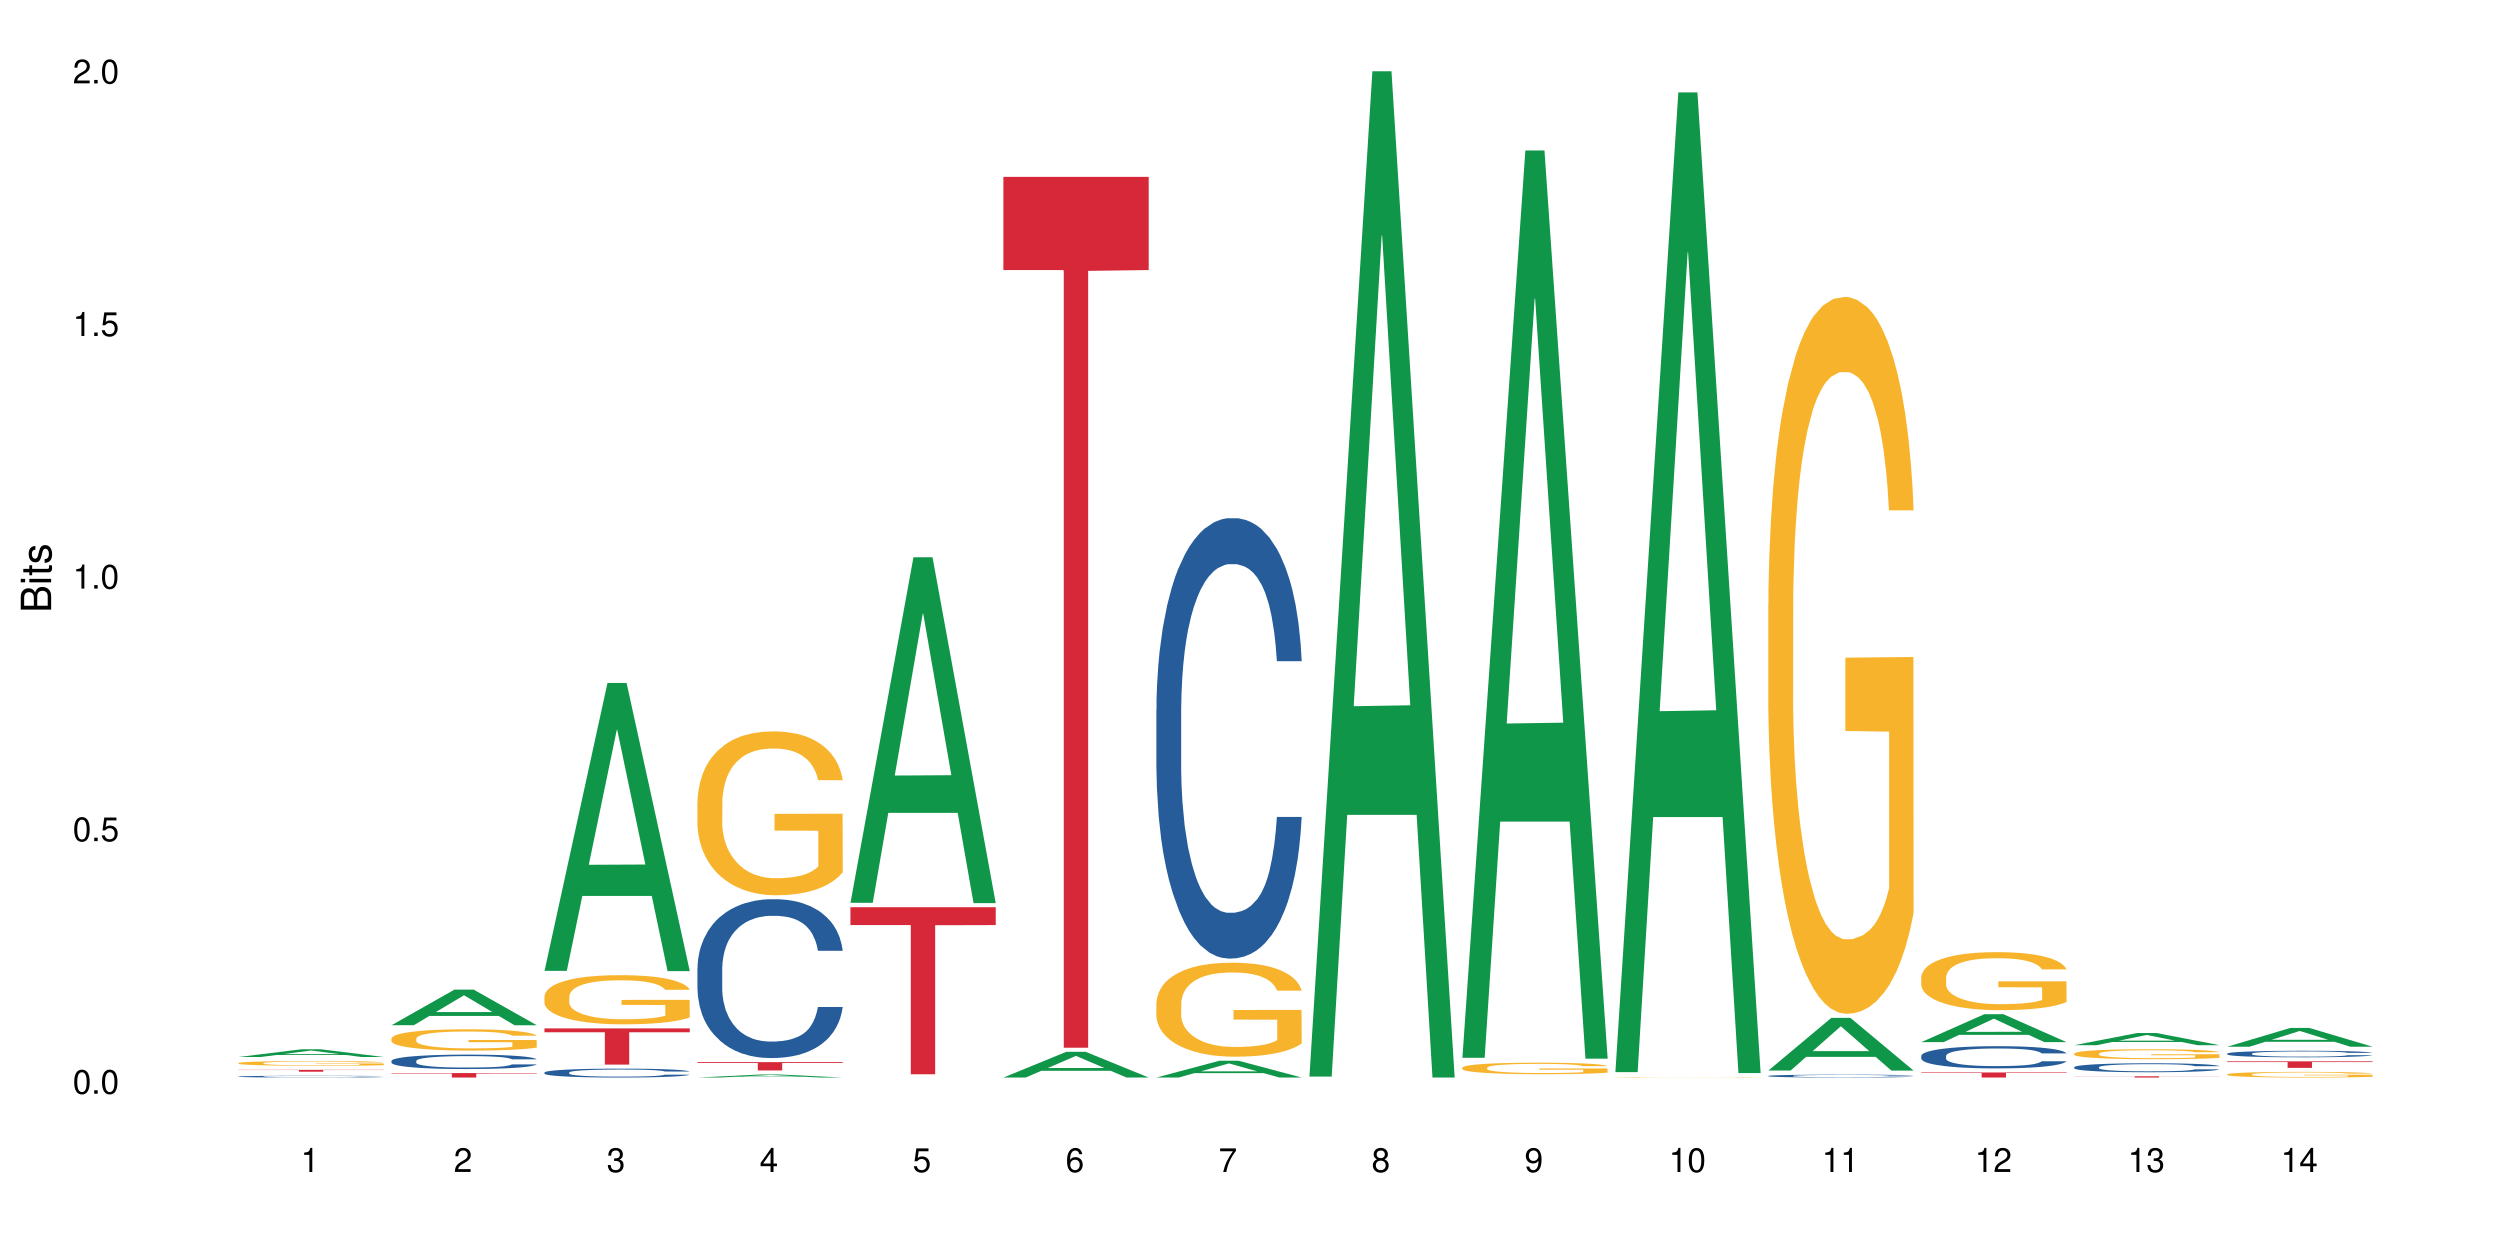 <?xml version="1.0" encoding="UTF-8"?>
<svg xmlns="http://www.w3.org/2000/svg" xmlns:xlink="http://www.w3.org/1999/xlink" width="720pt" height="360pt" viewBox="0 0 720 360" version="1.1">
<defs>
<g>
<symbol overflow="visible" id="glyph0-0">
<path style="stroke:none;" d=""/>
</symbol>
<symbol overflow="visible" id="glyph0-1">
<path style="stroke:none;" d="M 2.641 -6.938 C 2 -6.938 1.422 -6.656 1.078 -6.172 C 0.641 -5.562 0.406 -4.641 0.406 -3.359 C 0.406 -1.016 1.188 0.219 2.641 0.219 C 4.078 0.219 4.859 -1.016 4.859 -3.297 C 4.859 -4.641 4.656 -5.547 4.203 -6.172 C 3.844 -6.656 3.281 -6.938 2.641 -6.938 Z M 2.641 -6.188 C 3.547 -6.188 4 -5.25 4 -3.375 C 4 -1.406 3.562 -0.484 2.625 -0.484 C 1.734 -0.484 1.281 -1.438 1.281 -3.344 C 1.281 -5.25 1.734 -6.188 2.641 -6.188 Z M 2.641 -6.188 "/>
</symbol>
<symbol overflow="visible" id="glyph0-2">
<path style="stroke:none;" d="M 1.828 -1 L 0.828 -1 L 0.828 0 L 1.828 0 Z M 1.828 -1 "/>
</symbol>
<symbol overflow="visible" id="glyph0-3">
<path style="stroke:none;" d="M 4.562 -6.797 L 1.062 -6.797 L 0.547 -3.094 L 1.328 -3.094 C 1.719 -3.562 2.047 -3.734 2.578 -3.734 C 3.484 -3.734 4.062 -3.109 4.062 -2.094 C 4.062 -1.125 3.484 -0.531 2.578 -0.531 C 1.828 -0.531 1.375 -0.906 1.188 -1.672 L 0.328 -1.672 C 0.453 -1.109 0.547 -0.844 0.75 -0.594 C 1.125 -0.078 1.828 0.219 2.594 0.219 C 3.969 0.219 4.922 -0.781 4.922 -2.219 C 4.922 -3.562 4.031 -4.484 2.719 -4.484 C 2.25 -4.484 1.859 -4.359 1.469 -4.062 L 1.734 -5.969 L 4.562 -5.969 Z M 4.562 -6.797 "/>
</symbol>
<symbol overflow="visible" id="glyph0-4">
<path style="stroke:none;" d="M 2.484 -4.938 L 2.484 0 L 3.328 0 L 3.328 -6.938 L 2.766 -6.938 C 2.469 -5.875 2.281 -5.734 0.984 -5.562 L 0.984 -4.938 Z M 2.484 -4.938 "/>
</symbol>
<symbol overflow="visible" id="glyph0-5">
<path style="stroke:none;" d="M 4.859 -0.828 L 1.281 -0.828 C 1.359 -1.406 1.672 -1.781 2.5 -2.281 L 3.469 -2.828 C 4.406 -3.344 4.906 -4.062 4.906 -4.906 C 4.906 -5.484 4.672 -6.031 4.266 -6.406 C 3.859 -6.766 3.375 -6.938 2.719 -6.938 C 1.859 -6.938 1.219 -6.625 0.844 -6.031 C 0.609 -5.672 0.5 -5.234 0.484 -4.531 L 1.328 -4.531 C 1.359 -5.016 1.406 -5.281 1.531 -5.516 C 1.75 -5.938 2.188 -6.203 2.703 -6.203 C 3.469 -6.203 4.031 -5.641 4.031 -4.891 C 4.031 -4.344 3.719 -3.859 3.125 -3.516 L 2.234 -3 C 0.812 -2.172 0.406 -1.531 0.328 -0.016 L 4.859 -0.016 Z M 4.859 -0.828 "/>
</symbol>
<symbol overflow="visible" id="glyph0-6">
<path style="stroke:none;" d="M 2.125 -3.188 L 2.578 -3.188 C 3.5 -3.188 3.984 -2.766 3.984 -1.922 C 3.984 -1.062 3.469 -0.531 2.594 -0.531 C 1.656 -0.531 1.203 -1 1.156 -2.016 L 0.312 -2.016 C 0.344 -1.453 0.438 -1.094 0.609 -0.781 C 0.953 -0.109 1.625 0.219 2.547 0.219 C 3.953 0.219 4.859 -0.625 4.859 -1.938 C 4.859 -2.828 4.516 -3.297 3.703 -3.594 C 4.344 -3.844 4.656 -4.328 4.656 -5.031 C 4.656 -6.219 3.875 -6.938 2.578 -6.938 C 1.203 -6.938 0.484 -6.172 0.453 -4.703 L 1.297 -4.703 C 1.312 -5.125 1.344 -5.359 1.453 -5.578 C 1.641 -5.969 2.062 -6.203 2.594 -6.203 C 3.344 -6.203 3.797 -5.75 3.797 -5 C 3.797 -4.516 3.609 -4.219 3.25 -4.047 C 3.016 -3.953 2.703 -3.922 2.125 -3.906 Z M 2.125 -3.188 "/>
</symbol>
<symbol overflow="visible" id="glyph0-7">
<path style="stroke:none;" d="M 3.141 -1.672 L 3.141 0 L 3.984 0 L 3.984 -1.672 L 4.984 -1.672 L 4.984 -2.438 L 3.984 -2.438 L 3.984 -6.938 L 3.359 -6.938 L 0.266 -2.578 L 0.266 -1.672 Z M 3.141 -2.438 L 1 -2.438 L 3.141 -5.5 Z M 3.141 -2.438 "/>
</symbol>
<symbol overflow="visible" id="glyph0-8">
<path style="stroke:none;" d="M 4.781 -5.125 C 4.609 -6.266 3.891 -6.938 2.844 -6.938 C 2.094 -6.938 1.422 -6.578 1.031 -5.953 C 0.594 -5.266 0.406 -4.422 0.406 -3.172 C 0.406 -2 0.578 -1.25 0.984 -0.641 C 1.359 -0.078 1.953 0.219 2.703 0.219 C 3.984 0.219 4.922 -0.75 4.922 -2.094 C 4.922 -3.375 4.062 -4.281 2.844 -4.281 C 2.172 -4.281 1.641 -4.031 1.281 -3.516 C 1.281 -5.234 1.828 -6.188 2.797 -6.188 C 3.391 -6.188 3.797 -5.797 3.938 -5.125 Z M 2.734 -3.531 C 3.547 -3.531 4.062 -2.953 4.062 -2.031 C 4.062 -1.156 3.484 -0.531 2.703 -0.531 C 1.922 -0.531 1.328 -1.188 1.328 -2.078 C 1.328 -2.938 1.906 -3.531 2.734 -3.531 Z M 2.734 -3.531 "/>
</symbol>
<symbol overflow="visible" id="glyph0-9">
<path style="stroke:none;" d="M 4.984 -6.797 L 0.438 -6.797 L 0.438 -5.969 L 4.109 -5.969 C 2.5 -3.656 1.828 -2.234 1.328 0 L 2.219 0 C 2.594 -2.172 3.453 -4.047 4.984 -6.094 Z M 4.984 -6.797 "/>
</symbol>
<symbol overflow="visible" id="glyph0-10">
<path style="stroke:none;" d="M 3.75 -3.656 C 4.469 -4.094 4.688 -4.438 4.688 -5.078 C 4.688 -6.172 3.844 -6.938 2.641 -6.938 C 1.438 -6.938 0.594 -6.172 0.594 -5.094 C 0.594 -4.438 0.812 -4.094 1.516 -3.656 C 0.734 -3.266 0.359 -2.703 0.359 -1.922 C 0.359 -0.656 1.281 0.219 2.641 0.219 C 3.984 0.219 4.922 -0.656 4.922 -1.922 C 4.922 -2.703 4.531 -3.266 3.75 -3.656 Z M 2.641 -6.188 C 3.359 -6.188 3.812 -5.75 3.812 -5.062 C 3.812 -4.406 3.344 -3.984 2.641 -3.984 C 1.922 -3.984 1.453 -4.406 1.453 -5.078 C 1.453 -5.75 1.922 -6.188 2.641 -6.188 Z M 2.641 -3.266 C 3.484 -3.266 4.062 -2.719 4.062 -1.906 C 4.062 -1.078 3.484 -0.531 2.625 -0.531 C 1.797 -0.531 1.219 -1.094 1.219 -1.906 C 1.219 -2.719 1.781 -3.266 2.641 -3.266 Z M 2.641 -3.266 "/>
</symbol>
<symbol overflow="visible" id="glyph0-11">
<path style="stroke:none;" d="M 0.516 -1.578 C 0.672 -0.453 1.406 0.219 2.438 0.219 C 3.188 0.219 3.859 -0.141 4.266 -0.766 C 4.688 -1.453 4.891 -2.297 4.891 -3.547 C 4.891 -4.719 4.703 -5.453 4.312 -6.078 C 3.938 -6.641 3.344 -6.938 2.594 -6.938 C 1.297 -6.938 0.359 -5.969 0.359 -4.625 C 0.359 -3.344 1.234 -2.453 2.453 -2.453 C 3.094 -2.453 3.578 -2.672 4.016 -3.203 C 4 -1.484 3.469 -0.531 2.5 -0.531 C 1.906 -0.531 1.484 -0.906 1.359 -1.578 Z M 2.578 -6.203 C 3.375 -6.203 3.969 -5.531 3.969 -4.641 C 3.969 -3.797 3.391 -3.188 2.547 -3.188 C 1.734 -3.188 1.234 -3.766 1.234 -4.688 C 1.234 -5.562 1.797 -6.203 2.578 -6.203 Z M 2.578 -6.203 "/>
</symbol>
<symbol overflow="visible" id="glyph1-0">
<path style="stroke:none;" d=""/>
</symbol>
<symbol overflow="visible" id="glyph1-1">
<path style="stroke:none;" d="M 0 -0.953 L 0 -4.891 C 0 -5.719 -0.234 -6.344 -0.734 -6.797 C -1.188 -7.234 -1.812 -7.469 -2.5 -7.469 C -3.547 -7.469 -4.188 -7 -4.625 -5.875 C -4.984 -6.688 -5.625 -7.094 -6.531 -7.094 C -7.172 -7.094 -7.734 -6.859 -8.141 -6.391 C -8.562 -5.922 -8.75 -5.344 -8.75 -4.5 L -8.75 -0.953 Z M -4.984 -2.062 L -7.766 -2.062 L -7.766 -4.219 C -7.766 -4.844 -7.688 -5.203 -7.453 -5.5 C -7.219 -5.812 -6.859 -5.969 -6.375 -5.969 C -5.891 -5.969 -5.531 -5.812 -5.297 -5.5 C -5.062 -5.203 -4.984 -4.844 -4.984 -4.219 Z M -0.984 -2.062 L -4 -2.062 L -4 -4.781 C -4 -5.766 -3.438 -6.359 -2.484 -6.359 C -1.547 -6.359 -0.984 -5.766 -0.984 -4.781 Z M -0.984 -2.062 "/>
</symbol>
<symbol overflow="visible" id="glyph1-2">
<path style="stroke:none;" d="M -6.281 -1.797 L -6.281 -0.797 L 0 -0.797 L 0 -1.797 Z M -8.75 -1.797 L -8.75 -0.797 L -7.484 -0.797 L -7.484 -1.797 Z M -8.75 -1.797 "/>
</symbol>
<symbol overflow="visible" id="glyph1-3">
<path style="stroke:none;" d="M -6.281 -3.047 L -6.281 -2.016 L -8.016 -2.016 L -8.016 -1.016 L -6.281 -1.016 L -6.281 -0.172 L -5.469 -0.172 L -5.469 -1.016 L -0.719 -1.016 C -0.078 -1.016 0.281 -1.453 0.281 -2.234 C 0.281 -2.5 0.25 -2.719 0.188 -3.047 L -0.641 -3.047 C -0.609 -2.906 -0.594 -2.766 -0.594 -2.562 C -0.594 -2.141 -0.719 -2.016 -1.156 -2.016 L -5.469 -2.016 L -5.469 -3.047 Z M -6.281 -3.047 "/>
</symbol>
<symbol overflow="visible" id="glyph1-4">
<path style="stroke:none;" d="M -4.531 -5.25 C -5.766 -5.25 -6.469 -4.422 -6.469 -2.969 C -6.469 -1.516 -5.719 -0.562 -4.547 -0.562 C -3.562 -0.562 -3.094 -1.062 -2.734 -2.562 L -2.516 -3.484 C -2.344 -4.188 -2.094 -4.469 -1.641 -4.469 C -1.047 -4.469 -0.641 -3.875 -0.641 -3 C -0.641 -2.453 -0.797 -2 -1.062 -1.75 C -1.25 -1.594 -1.422 -1.531 -1.875 -1.469 L -1.875 -0.406 C -0.422 -0.453 0.281 -1.266 0.281 -2.922 C 0.281 -4.5 -0.5 -5.516 -1.719 -5.516 C -2.656 -5.516 -3.172 -4.984 -3.469 -3.734 L -3.703 -2.766 C -3.891 -1.953 -4.156 -1.609 -4.594 -1.609 C -5.188 -1.609 -5.547 -2.125 -5.547 -2.938 C -5.547 -3.75 -5.203 -4.172 -4.531 -4.203 Z M -4.531 -5.25 "/>
</symbol>
</g>
</defs>
<g id="surface1">
<rect x="0" y="0" width="720" height="360" style="fill:rgb(100%,100%,100%);fill-opacity:1;stroke:none;"/>
<path style=" stroke:none;fill-rule:nonzero;fill:rgb(6.275%,58.824%,28.235%);fill-opacity:1;" d="M 68.684 304.414 L 68.73 304.414 L 86.84 302.191 L 92.34 302.191 L 110.539 304.418 L 104.145 304.418 L 99.586 303.836 L 79.598 303.836 L 75.125 304.414 L 68.684 304.414 L 81.52 303.598 L 97.75 303.594 L 89.656 302.555 L 89.566 302.555 L 89.48 302.559 L 81.473 303.594 L 81.52 303.598 Z M 68.684 304.414 "/>
<path style=" stroke:none;fill-rule:nonzero;fill:rgb(14.51%,36.078%,60%);fill-opacity:1;" d="M 68.684 310.043 L 68.738 310.039 L 68.738 310.031 L 68.891 310.012 L 69.246 309.988 L 69.605 309.973 L 70.523 309.945 L 71.801 309.918 L 73.125 309.898 L 74.098 309.887 L 74.965 309.875 L 76.953 309.859 L 78.23 309.852 L 79.609 309.844 L 81.293 309.832 L 82.52 309.828 L 85.273 309.82 L 87.316 309.816 L 92.316 309.816 L 94.359 309.82 L 95.84 309.82 L 97.473 309.824 L 98.852 309.828 L 101.25 309.84 L 103.395 309.852 L 104.363 309.859 L 105.895 309.875 L 107.07 309.891 L 107.887 309.902 L 108.805 309.918 L 109.621 309.941 L 110.234 309.965 L 110.539 309.984 L 103.395 309.984 L 103.039 309.965 L 102.629 309.949 L 101.863 309.93 L 101.098 309.918 L 100.027 309.902 L 99.055 309.895 L 97.73 309.887 L 96.555 309.879 L 95.328 309.875 L 94.156 309.875 L 91.91 309.871 L 88.336 309.871 L 86.348 309.875 L 85.273 309.879 L 83.742 309.887 L 82.672 309.891 L 81.395 309.902 L 80.527 309.91 L 79.457 309.922 L 78.691 309.934 L 77.82 309.949 L 77.312 309.961 L 76.852 309.973 L 76.445 309.988 L 76.137 310.004 L 75.934 310.023 L 75.832 310.039 L 75.832 310.113 L 75.934 310.129 L 76.188 310.148 L 76.852 310.176 L 77.82 310.203 L 78.945 310.223 L 80.016 310.234 L 80.629 310.242 L 81.445 310.25 L 82.723 310.262 L 84.559 310.27 L 85.633 310.273 L 87.266 310.277 L 93.188 310.277 L 94.512 310.273 L 95.891 310.27 L 97.781 310.262 L 98.953 310.254 L 99.973 310.246 L 100.742 310.238 L 101.25 310.23 L 102.016 310.215 L 102.629 310.199 L 103.09 310.184 L 103.395 310.168 L 110.539 310.168 L 110.234 310.184 L 109.773 310.203 L 109.316 310.219 L 108.602 310.234 L 107.785 310.25 L 106.609 310.266 L 105.641 310.277 L 104.363 310.289 L 103.191 310.297 L 101.914 310.305 L 100.027 310.312 L 98.801 310.32 L 97.473 310.324 L 95.891 310.328 L 93.902 310.332 L 87.621 310.332 L 86.039 310.328 L 83.945 310.324 L 81.344 310.316 L 79.457 310.309 L 77.977 310.301 L 76.699 310.289 L 75.27 310.277 L 73.434 310.258 L 72.309 310.238 L 71.543 310.227 L 70.676 310.207 L 70.062 310.191 L 69.348 310.164 L 68.84 310.133 L 68.684 310.105 Z M 68.684 310.043 "/>
<path style=" stroke:none;fill-rule:nonzero;fill:rgb(96.863%,70.196%,16.863%);fill-opacity:1;" d="M 68.684 306.168 L 68.738 306.164 L 68.738 306.141 L 68.941 306.086 L 69.449 306.008 L 70.113 305.941 L 70.828 305.895 L 71.289 305.867 L 72.055 305.828 L 72.719 305.801 L 74.402 305.746 L 76.547 305.691 L 77.719 305.672 L 79.047 305.648 L 80.938 305.625 L 81.805 305.617 L 84.457 305.598 L 87.469 305.586 L 90.785 305.582 L 92.316 305.582 L 94.41 305.586 L 97.27 305.602 L 98.902 305.613 L 100.18 305.625 L 101.508 305.641 L 103.141 305.668 L 104.672 305.695 L 105.895 305.727 L 107.121 305.766 L 108.141 305.805 L 109.008 305.848 L 109.773 305.902 L 110.234 305.945 L 110.539 305.988 L 103.445 305.988 L 103.039 305.945 L 102.578 305.91 L 101.812 305.871 L 101.047 305.84 L 100.281 305.816 L 98.852 305.781 L 97.625 305.762 L 96.094 305.746 L 94.613 305.734 L 92.93 305.727 L 91.91 305.723 L 89.203 305.723 L 86.754 305.734 L 85.324 305.742 L 84.305 305.754 L 82.875 305.773 L 82.008 305.785 L 81.496 305.797 L 79.965 305.836 L 78.945 305.871 L 78.383 305.895 L 77.668 305.934 L 77.16 305.965 L 76.598 306.016 L 76.289 306.055 L 75.883 306.137 L 75.832 306.363 L 75.984 306.41 L 76.289 306.461 L 76.699 306.508 L 77.312 306.555 L 77.926 306.59 L 78.996 306.641 L 79.914 306.672 L 80.629 306.691 L 82.008 306.727 L 82.57 306.738 L 83.895 306.762 L 85.273 306.777 L 86.957 306.793 L 88.234 306.801 L 90.277 306.805 L 92.879 306.805 L 95.941 306.801 L 97.883 306.789 L 99.207 306.777 L 100.078 306.77 L 101.148 306.758 L 101.914 306.742 L 102.629 306.73 L 103.496 306.711 L 103.496 306.41 L 90.891 306.41 L 90.891 306.27 L 110.488 306.27 L 110.539 306.758 L 109.469 306.789 L 108.141 306.824 L 106.867 306.848 L 105.539 306.867 L 103.648 306.895 L 102.117 306.906 L 99.77 306.926 L 97.625 306.938 L 95.379 306.945 L 93.391 306.949 L 91.043 306.949 L 88.949 306.945 L 86.703 306.938 L 84.918 306.93 L 83.285 306.918 L 81.648 306.898 L 79.609 306.875 L 78.281 306.852 L 76.902 306.828 L 75.523 306.797 L 74.301 306.762 L 72.668 306.707 L 71.801 306.668 L 70.98 306.625 L 70.371 306.586 L 69.809 306.543 L 69.398 306.5 L 68.992 306.445 L 68.789 306.398 L 68.684 306.363 Z M 68.684 306.168 "/>
<path style=" stroke:none;fill-rule:nonzero;fill:rgb(83.922%,15.686%,22.353%);fill-opacity:1;" d="M 68.684 308.113 L 110.539 308.113 L 110.539 308.172 L 93.098 308.172 L 93.098 308.652 L 86.078 308.652 L 86.078 308.172 L 68.684 308.172 Z M 68.684 308.113 "/>
<path style=" stroke:none;fill-rule:nonzero;fill:rgb(6.275%,58.824%,28.235%);fill-opacity:1;" d="M 112.742 295.266 L 112.789 295.254 L 130.898 285 L 136.398 285 L 154.598 295.273 L 148.203 295.273 L 143.645 292.594 L 123.652 292.594 L 119.184 295.266 L 112.742 295.266 L 125.578 291.484 L 141.809 291.473 L 133.715 286.68 L 133.625 286.668 L 133.535 286.699 L 125.531 291.473 L 125.578 291.484 Z M 112.742 295.266 "/>
<path style=" stroke:none;fill-rule:nonzero;fill:rgb(14.51%,36.078%,60%);fill-opacity:1;" d="M 112.742 305.539 L 112.793 305.535 L 112.793 305.445 L 112.949 305.301 L 113.305 305.117 L 113.66 304.992 L 114.582 304.77 L 115.855 304.555 L 117.184 304.387 L 118.152 304.289 L 119.023 304.211 L 121.012 304.07 L 122.289 304 L 123.668 303.934 L 125.352 303.871 L 126.574 303.832 L 129.332 303.77 L 131.375 303.746 L 132.957 303.734 L 136.375 303.734 L 138.418 303.75 L 139.898 303.77 L 141.531 303.797 L 142.91 303.832 L 145.309 303.914 L 147.453 304.023 L 148.422 304.082 L 149.953 304.199 L 151.129 304.312 L 151.945 304.414 L 152.863 304.555 L 153.68 304.723 L 154.293 304.918 L 154.598 305.082 L 147.453 305.082 L 147.094 304.93 L 146.688 304.812 L 145.922 304.656 L 145.156 304.547 L 144.082 304.434 L 143.113 304.363 L 141.785 304.293 L 140.613 304.246 L 139.387 304.211 L 138.215 304.188 L 135.969 304.164 L 133.363 304.164 L 132.395 304.172 L 130.402 304.203 L 129.332 304.23 L 127.801 304.285 L 126.73 304.332 L 125.453 304.41 L 124.586 304.473 L 123.512 304.57 L 122.746 304.66 L 121.879 304.785 L 121.371 304.879 L 120.91 304.984 L 120.5 305.109 L 120.195 305.242 L 119.992 305.383 L 119.891 305.52 L 119.891 306.109 L 119.992 306.246 L 120.246 306.406 L 120.91 306.637 L 121.879 306.836 L 123.004 306.996 L 124.074 307.109 L 124.688 307.164 L 125.504 307.223 L 126.781 307.301 L 128.617 307.375 L 129.691 307.406 L 131.324 307.438 L 133.008 307.453 L 135.254 307.453 L 137.242 307.438 L 138.57 307.418 L 139.949 307.387 L 141.836 307.324 L 143.012 307.262 L 144.031 307.191 L 144.797 307.117 L 145.309 307.059 L 146.074 306.938 L 146.688 306.809 L 147.145 306.676 L 147.453 306.547 L 154.598 306.547 L 154.293 306.699 L 153.832 306.848 L 153.375 306.957 L 152.66 307.09 L 151.844 307.207 L 150.668 307.34 L 149.699 307.43 L 148.422 307.523 L 147.25 307.594 L 145.973 307.66 L 144.082 307.734 L 142.859 307.773 L 141.531 307.809 L 139.949 307.84 L 137.957 307.863 L 135.816 307.879 L 133.824 307.883 L 131.68 307.875 L 130.098 307.859 L 128.004 307.828 L 125.402 307.758 L 123.512 307.688 L 122.031 307.613 L 120.758 307.539 L 119.328 307.438 L 117.492 307.27 L 116.367 307.141 L 115.602 307.035 L 114.734 306.887 L 114.121 306.754 L 113.406 306.539 L 112.895 306.273 L 112.742 306.062 Z M 112.742 305.539 "/>
<path style=" stroke:none;fill-rule:nonzero;fill:rgb(96.863%,70.196%,16.863%);fill-opacity:1;" d="M 112.742 299.066 L 112.793 299.059 L 112.793 298.945 L 113 298.695 L 113.508 298.348 L 114.172 298.062 L 114.887 297.84 L 115.348 297.723 L 116.113 297.555 L 116.777 297.43 L 118.461 297.18 L 120.605 296.941 L 121.777 296.844 L 123.105 296.746 L 124.992 296.641 L 125.859 296.602 L 128.516 296.512 L 131.527 296.457 L 134.844 296.438 L 136.375 296.445 L 138.469 296.465 L 141.328 296.527 L 142.961 296.586 L 144.238 296.641 L 145.562 296.715 L 147.195 296.824 L 148.727 296.961 L 149.953 297.094 L 151.18 297.262 L 152.199 297.441 L 153.066 297.637 L 153.832 297.871 L 154.293 298.066 L 154.598 298.266 L 147.504 298.266 L 147.094 298.066 L 146.637 297.918 L 145.871 297.73 L 145.105 297.598 L 144.34 297.492 L 142.91 297.348 L 141.684 297.258 L 140.152 297.18 L 138.672 297.129 L 136.988 297.094 L 135.969 297.082 L 133.262 297.082 L 130.812 297.121 L 129.383 297.168 L 128.363 297.211 L 126.934 297.297 L 126.066 297.363 L 125.555 297.406 L 124.023 297.582 L 123.004 297.738 L 122.441 297.844 L 121.727 298.012 L 121.215 298.164 L 120.656 298.387 L 120.348 298.555 L 119.941 298.938 L 119.891 299.945 L 120.043 300.156 L 120.348 300.387 L 120.758 300.586 L 121.371 300.801 L 121.98 300.961 L 123.055 301.18 L 123.973 301.328 L 124.688 301.422 L 126.066 301.574 L 126.625 301.625 L 127.953 301.723 L 129.332 301.801 L 131.016 301.871 L 132.293 301.902 L 134.336 301.93 L 136.938 301.93 L 140 301.898 L 141.941 301.852 L 143.266 301.809 L 144.133 301.77 L 145.207 301.707 L 145.973 301.652 L 146.688 301.59 L 147.555 301.496 L 147.555 300.156 L 134.945 300.152 L 134.945 299.523 L 154.547 299.52 L 154.598 301.707 L 153.527 301.859 L 152.199 302.004 L 150.922 302.117 L 149.598 302.211 L 147.707 302.316 L 146.176 302.387 L 143.828 302.465 L 141.684 302.512 L 139.438 302.547 L 137.449 302.562 L 135.102 302.57 L 133.008 302.559 L 130.762 302.523 L 128.977 302.48 L 127.34 302.426 L 125.707 302.352 L 123.668 302.234 L 122.34 302.137 L 120.961 302.02 L 119.582 301.883 L 118.359 301.73 L 117.543 301.613 L 116.727 301.477 L 115.855 301.309 L 115.039 301.121 L 114.426 300.945 L 113.867 300.75 L 113.457 300.566 L 113.051 300.312 L 112.844 300.113 L 112.742 299.938 Z M 112.742 299.066 "/>
<path style=" stroke:none;fill-rule:nonzero;fill:rgb(83.922%,15.686%,22.353%);fill-opacity:1;" d="M 112.742 309.047 L 154.598 309.047 L 154.598 309.184 L 137.156 309.188 L 137.156 310.332 L 130.137 310.332 L 130.137 309.188 L 130.035 309.184 L 112.742 309.184 Z M 112.742 309.047 "/>
<path style=" stroke:none;fill-rule:nonzero;fill:rgb(6.275%,58.824%,28.235%);fill-opacity:1;" d="M 156.801 279.605 L 156.848 279.527 L 174.957 196.688 L 180.457 196.688 L 198.656 279.684 L 192.262 279.684 L 187.699 258.02 L 167.711 258.02 L 163.242 279.605 L 156.801 279.605 L 169.637 249.059 L 185.867 248.98 L 177.773 210.246 L 177.684 210.168 L 177.594 210.402 L 169.59 248.98 L 169.637 249.059 Z M 156.801 279.605 "/>
<path style=" stroke:none;fill-rule:nonzero;fill:rgb(14.51%,36.078%,60%);fill-opacity:1;" d="M 156.801 308.883 L 156.852 308.883 L 156.852 308.824 L 157.004 308.734 L 157.363 308.625 L 157.719 308.547 L 158.637 308.406 L 159.914 308.273 L 161.242 308.172 L 162.211 308.109 L 163.078 308.062 L 165.07 307.977 L 166.348 307.934 L 167.723 307.891 L 169.41 307.852 L 170.633 307.828 L 173.391 307.793 L 175.434 307.773 L 177.016 307.77 L 180.434 307.77 L 182.477 307.777 L 183.957 307.789 L 185.59 307.809 L 186.969 307.828 L 189.367 307.879 L 191.512 307.945 L 192.48 307.984 L 194.012 308.055 L 195.184 308.125 L 196 308.188 L 196.922 308.273 L 197.738 308.379 L 198.352 308.5 L 198.656 308.602 L 191.512 308.602 L 191.152 308.508 L 190.746 308.434 L 189.98 308.336 L 189.215 308.27 L 188.141 308.203 L 187.172 308.156 L 185.844 308.113 L 184.672 308.086 L 183.445 308.062 L 182.27 308.051 L 180.027 308.035 L 177.422 308.035 L 176.453 308.039 L 174.461 308.059 L 173.391 308.074 L 171.859 308.109 L 170.785 308.137 L 169.512 308.184 L 168.645 308.227 L 167.57 308.285 L 166.805 308.34 L 165.938 308.418 L 165.426 308.477 L 164.969 308.543 L 164.559 308.617 L 164.254 308.699 L 164.051 308.789 L 163.945 308.871 L 163.945 309.234 L 164.051 309.32 L 164.305 309.418 L 164.969 309.562 L 165.938 309.684 L 167.062 309.785 L 168.133 309.855 L 168.746 309.887 L 169.562 309.926 L 170.836 309.973 L 172.676 310.02 L 173.746 310.035 L 175.379 310.055 L 177.066 310.066 L 179.312 310.066 L 181.301 310.055 L 182.629 310.043 L 184.008 310.023 L 185.895 309.984 L 187.07 309.949 L 188.09 309.902 L 188.855 309.859 L 189.367 309.82 L 190.133 309.75 L 190.746 309.668 L 191.203 309.586 L 191.512 309.508 L 198.656 309.508 L 198.352 309.602 L 197.891 309.691 L 197.43 309.762 L 196.715 309.844 L 195.898 309.914 L 194.727 309.996 L 193.758 310.051 L 192.48 310.109 L 191.305 310.152 L 190.031 310.195 L 188.141 310.242 L 186.918 310.266 L 185.59 310.285 L 184.008 310.305 L 182.016 310.32 L 179.871 310.332 L 177.883 310.332 L 175.738 310.328 L 174.156 310.32 L 172.062 310.297 L 169.461 310.254 L 167.57 310.211 L 166.09 310.164 L 164.816 310.117 L 163.387 310.055 L 161.547 309.953 L 160.426 309.871 L 159.66 309.809 L 158.793 309.715 L 158.18 309.633 L 157.465 309.504 L 156.953 309.336 L 156.801 309.207 Z M 156.801 308.883 "/>
<path style=" stroke:none;fill-rule:nonzero;fill:rgb(96.863%,70.196%,16.863%);fill-opacity:1;" d="M 156.801 286.914 L 156.852 286.898 L 156.852 286.641 L 157.055 286.059 L 157.566 285.258 L 158.23 284.598 L 158.945 284.082 L 159.406 283.809 L 160.172 283.422 L 160.832 283.137 L 162.52 282.555 L 164.66 282.012 L 165.836 281.777 L 167.164 281.559 L 169.051 281.312 L 169.918 281.223 L 172.574 281.016 L 175.586 280.887 L 178.902 280.848 L 180.434 280.859 L 182.527 280.914 L 185.387 281.055 L 187.02 281.184 L 188.293 281.312 L 189.621 281.48 L 191.254 281.738 L 192.785 282.051 L 194.012 282.359 L 195.234 282.75 L 196.258 283.164 L 197.125 283.613 L 197.891 284.16 L 198.352 284.609 L 198.656 285.062 L 191.562 285.062 L 191.152 284.609 L 190.695 284.262 L 189.93 283.836 L 189.164 283.523 L 188.398 283.277 L 186.969 282.941 L 185.742 282.734 L 184.211 282.555 L 182.73 282.438 L 181.047 282.359 L 180.027 282.336 L 177.32 282.336 L 174.871 282.426 L 173.441 282.527 L 172.422 282.633 L 170.992 282.828 L 170.125 282.98 L 169.613 283.086 L 168.082 283.484 L 167.062 283.848 L 166.5 284.094 L 165.785 284.48 L 165.273 284.832 L 164.711 285.348 L 164.406 285.734 L 164 286.617 L 163.945 288.941 L 164.102 289.434 L 164.406 289.965 L 164.816 290.43 L 165.426 290.922 L 166.039 291.297 L 167.113 291.801 L 168.031 292.137 L 168.746 292.355 L 170.125 292.707 L 170.684 292.824 L 172.012 293.055 L 173.391 293.238 L 175.074 293.391 L 176.352 293.469 L 178.391 293.535 L 180.996 293.535 L 184.059 293.457 L 185.996 293.352 L 187.324 293.25 L 188.191 293.16 L 189.266 293.016 L 190.031 292.887 L 190.746 292.746 L 191.613 292.523 L 191.613 289.434 L 179.004 289.422 L 179.004 287.973 L 198.605 287.961 L 198.656 293.016 L 197.586 293.367 L 196.258 293.703 L 194.98 293.961 L 193.652 294.18 L 191.766 294.426 L 190.234 294.582 L 187.887 294.762 L 185.742 294.879 L 183.496 294.957 L 181.504 294.996 L 179.156 295.008 L 177.066 294.98 L 174.82 294.906 L 173.031 294.801 L 171.398 294.672 L 169.766 294.504 L 167.723 294.23 L 166.398 294.012 L 165.02 293.742 L 163.641 293.418 L 162.414 293.07 L 161.598 292.797 L 160.781 292.488 L 159.914 292.098 L 159.098 291.66 L 158.484 291.258 L 157.926 290.805 L 157.516 290.379 L 157.105 289.797 L 156.902 289.332 L 156.801 288.93 Z M 156.801 286.914 "/>
<path style=" stroke:none;fill-rule:nonzero;fill:rgb(83.922%,15.686%,22.353%);fill-opacity:1;" d="M 156.801 296.172 L 198.656 296.172 L 198.656 297.289 L 181.211 297.297 L 181.211 306.605 L 174.195 306.605 L 174.195 297.309 L 174.094 297.289 L 156.801 297.289 Z M 156.801 296.172 "/>
<path style=" stroke:none;fill-rule:nonzero;fill:rgb(6.275%,58.824%,28.235%);fill-opacity:1;" d="M 200.859 310.332 L 200.902 310.332 L 219.016 309.449 L 224.516 309.449 L 242.715 310.332 L 236.32 310.332 L 231.758 310.102 L 211.77 310.102 L 207.297 310.332 L 200.859 310.332 L 213.691 310.008 L 229.926 310.004 L 221.832 309.594 L 221.652 309.594 L 213.648 310.004 L 213.691 310.008 Z M 200.859 310.332 "/>
<path style=" stroke:none;fill-rule:nonzero;fill:rgb(14.51%,36.078%,60%);fill-opacity:1;" d="M 200.859 278.891 L 200.91 278.848 L 200.91 277.848 L 201.062 276.258 L 201.422 274.25 L 201.777 272.871 L 202.695 270.406 L 203.973 268.023 L 205.301 266.184 L 206.27 265.098 L 207.137 264.262 L 209.129 262.715 L 210.402 261.922 L 211.781 261.211 L 213.465 260.5 L 214.691 260.082 L 217.449 259.414 L 219.488 259.121 L 221.07 258.996 L 224.492 258.996 L 226.535 259.164 L 228.012 259.371 L 229.648 259.707 L 231.023 260.082 L 233.426 261 L 235.566 262.172 L 236.539 262.84 L 238.07 264.137 L 239.242 265.391 L 240.059 266.477 L 240.977 268.023 L 241.797 269.906 L 242.406 272.035 L 242.715 273.832 L 235.566 273.832 L 235.211 272.16 L 234.801 270.867 L 234.035 269.152 L 233.27 267.941 L 232.199 266.727 L 231.23 265.934 L 229.902 265.141 L 228.727 264.637 L 227.504 264.262 L 226.328 264.012 L 224.082 263.762 L 221.48 263.762 L 220.512 263.844 L 218.52 264.18 L 217.449 264.473 L 215.918 265.055 L 214.844 265.598 L 213.57 266.434 L 212.699 267.145 L 211.629 268.234 L 210.863 269.195 L 209.996 270.574 L 209.484 271.617 L 209.027 272.789 L 208.617 274.168 L 208.312 275.629 L 208.105 277.176 L 208.004 278.684 L 208.004 285.16 L 208.105 286.664 L 208.363 288.422 L 209.027 290.969 L 209.996 293.184 L 211.117 294.941 L 212.191 296.195 L 212.805 296.781 L 213.621 297.449 L 214.895 298.285 L 216.734 299.121 L 217.805 299.453 L 219.438 299.789 L 221.121 299.957 L 223.367 299.957 L 225.359 299.789 L 226.688 299.582 L 228.066 299.246 L 229.953 298.535 L 231.129 297.867 L 232.148 297.074 L 232.914 296.277 L 233.426 295.609 L 234.191 294.312 L 234.801 292.895 L 235.262 291.43 L 235.566 290.008 L 242.715 290.008 L 242.406 291.68 L 241.949 293.312 L 241.488 294.523 L 240.773 295.984 L 239.957 297.281 L 238.785 298.746 L 237.812 299.707 L 236.539 300.75 L 235.363 301.543 L 234.086 302.254 L 232.199 303.09 L 230.973 303.508 L 229.648 303.887 L 228.066 304.219 L 226.074 304.512 L 223.93 304.68 L 221.941 304.723 L 219.797 304.637 L 218.215 304.469 L 216.121 304.094 L 213.516 303.344 L 211.629 302.547 L 210.148 301.754 L 208.871 300.918 L 207.445 299.789 L 205.605 297.949 L 204.484 296.527 L 203.719 295.359 L 202.852 293.73 L 202.238 292.266 L 201.523 289.926 L 201.012 286.957 L 200.859 284.66 Z M 200.859 278.891 "/>
<path style=" stroke:none;fill-rule:nonzero;fill:rgb(96.863%,70.196%,16.863%);fill-opacity:1;" d="M 200.859 230.852 L 200.91 230.809 L 200.91 229.945 L 201.113 228.008 L 201.625 225.332 L 202.289 223.137 L 203.004 221.41 L 203.461 220.508 L 204.227 219.215 L 204.891 218.266 L 206.574 216.324 L 208.719 214.516 L 209.895 213.738 L 211.219 213.008 L 213.109 212.188 L 213.977 211.887 L 216.633 211.195 L 219.645 210.766 L 222.961 210.637 L 224.492 210.68 L 226.586 210.852 L 229.441 211.328 L 231.078 211.758 L 232.352 212.188 L 233.68 212.75 L 235.312 213.609 L 236.844 214.645 L 238.07 215.68 L 239.293 216.973 L 240.316 218.352 L 241.184 219.859 L 241.949 221.672 L 242.406 223.18 L 242.715 224.688 L 235.617 224.688 L 235.211 223.18 L 234.75 222.016 L 233.984 220.594 L 233.219 219.559 L 232.453 218.738 L 231.023 217.617 L 229.801 216.93 L 228.27 216.324 L 226.789 215.938 L 225.105 215.68 L 224.082 215.594 L 221.379 215.594 L 218.93 215.895 L 217.5 216.238 L 216.477 216.586 L 215.047 217.23 L 214.18 217.75 L 213.672 218.094 L 212.141 219.43 L 211.117 220.637 L 210.559 221.453 L 209.844 222.746 L 209.332 223.91 L 208.77 225.637 L 208.465 226.93 L 208.055 229.859 L 208.004 237.617 L 208.156 239.254 L 208.465 241.023 L 208.871 242.574 L 209.484 244.211 L 210.098 245.461 L 211.168 247.145 L 212.09 248.262 L 212.805 248.996 L 214.18 250.16 L 214.742 250.547 L 216.07 251.324 L 217.449 251.926 L 219.133 252.445 L 220.41 252.703 L 222.449 252.918 L 225.055 252.918 L 228.117 252.66 L 230.055 252.316 L 231.383 251.969 L 232.25 251.668 L 233.32 251.195 L 234.086 250.762 L 234.801 250.289 L 235.672 249.555 L 235.672 239.254 L 223.062 239.211 L 223.062 234.387 L 242.664 234.344 L 242.715 251.195 L 241.641 252.359 L 240.316 253.477 L 239.039 254.34 L 237.711 255.074 L 235.824 255.891 L 234.293 256.41 L 231.945 257.012 L 229.801 257.402 L 227.555 257.66 L 225.562 257.789 L 223.215 257.832 L 221.121 257.746 L 218.879 257.488 L 217.09 257.141 L 215.457 256.711 L 213.824 256.152 L 211.781 255.246 L 210.453 254.512 L 209.078 253.609 L 207.699 252.531 L 206.473 251.367 L 205.656 250.461 L 204.84 249.426 L 203.973 248.133 L 203.156 246.668 L 202.543 245.332 L 201.98 243.824 L 201.574 242.402 L 201.164 240.461 L 200.961 238.91 L 200.859 237.574 Z M 200.859 230.852 "/>
<path style=" stroke:none;fill-rule:nonzero;fill:rgb(83.922%,15.686%,22.353%);fill-opacity:1;" d="M 200.859 305.887 L 242.715 305.887 L 242.715 306.141 L 225.27 306.145 L 225.27 308.285 L 218.25 308.285 L 218.25 306.145 L 218.148 306.141 L 200.859 306.141 Z M 200.859 305.887 "/>
<path style=" stroke:none;fill-rule:nonzero;fill:rgb(6.275%,58.824%,28.235%);fill-opacity:1;" d="M 244.918 260.016 L 244.961 259.922 L 263.07 160.5 L 268.57 160.5 L 286.773 260.109 L 280.379 260.109 L 275.816 234.105 L 255.828 234.105 L 251.355 260.016 L 244.918 260.016 L 257.75 223.352 L 273.984 223.258 L 265.891 176.773 L 265.801 176.68 L 265.711 176.961 L 257.707 223.258 L 257.75 223.352 Z M 244.918 260.016 "/>
<path style=" stroke:none;fill-rule:nonzero;fill:rgb(83.922%,15.686%,22.353%);fill-opacity:1;" d="M 244.918 261.273 L 286.773 261.273 L 286.773 266.422 L 269.328 266.469 L 269.328 309.395 L 262.309 309.395 L 262.309 266.512 L 262.207 266.422 L 244.918 266.422 Z M 244.918 261.273 "/>
<path style=" stroke:none;fill-rule:nonzero;fill:rgb(6.275%,58.824%,28.235%);fill-opacity:1;" d="M 288.973 310.324 L 289.02 310.32 L 307.129 302.91 L 312.629 302.91 L 330.828 310.332 L 324.434 310.332 L 319.875 308.395 L 299.887 308.395 L 295.414 310.324 L 288.973 310.324 L 301.809 307.594 L 318.039 307.586 L 309.945 304.121 L 309.855 304.117 L 309.77 304.137 L 301.762 307.586 L 301.809 307.594 Z M 288.973 310.324 "/>
<path style=" stroke:none;fill-rule:nonzero;fill:rgb(83.922%,15.686%,22.353%);fill-opacity:1;" d="M 288.973 50.93 L 330.828 50.93 L 330.828 77.777 L 313.387 78.012 L 313.387 301.746 L 306.367 301.746 L 306.367 78.25 L 306.266 77.777 L 288.973 77.777 Z M 288.973 50.93 "/>
<path style=" stroke:none;fill-rule:nonzero;fill:rgb(6.275%,58.824%,28.235%);fill-opacity:1;" d="M 333.031 310.328 L 333.078 310.324 L 351.188 305.492 L 356.688 305.492 L 374.887 310.332 L 368.492 310.332 L 363.934 309.07 L 343.941 309.07 L 339.473 310.328 L 333.031 310.328 L 345.867 308.547 L 362.098 308.543 L 354.004 306.281 L 353.914 306.277 L 353.824 306.293 L 345.82 308.543 L 345.867 308.547 Z M 333.031 310.328 "/>
<path style=" stroke:none;fill-rule:nonzero;fill:rgb(14.51%,36.078%,60%);fill-opacity:1;" d="M 333.031 204.449 L 333.082 204.332 L 333.082 201.551 L 333.238 197.145 L 333.594 191.582 L 333.953 187.754 L 334.871 180.914 L 336.145 174.309 L 337.473 169.207 L 338.441 166.191 L 339.312 163.875 L 341.301 159.586 L 342.578 157.383 L 343.957 155.414 L 345.641 153.441 L 346.863 152.281 L 349.621 150.426 L 351.664 149.617 L 353.246 149.27 L 356.664 149.27 L 358.707 149.73 L 360.188 150.312 L 361.82 151.238 L 363.199 152.281 L 365.598 154.832 L 367.742 158.078 L 368.711 159.934 L 370.242 163.527 L 371.418 167.004 L 372.234 170.02 L 373.152 174.309 L 373.969 179.523 L 374.582 185.438 L 374.887 190.422 L 367.742 190.422 L 367.383 185.785 L 366.977 182.191 L 366.211 177.438 L 365.445 174.074 L 364.371 170.715 L 363.402 168.512 L 362.074 166.309 L 360.902 164.918 L 359.676 163.875 L 358.504 163.18 L 356.258 162.484 L 353.652 162.484 L 352.684 162.715 L 350.691 163.645 L 349.621 164.453 L 348.09 166.078 L 347.02 167.586 L 345.742 169.902 L 344.875 171.875 L 343.801 174.887 L 343.035 177.555 L 342.168 181.379 L 341.66 184.277 L 341.199 187.523 L 340.789 191.348 L 340.484 195.406 L 340.281 199.695 L 340.18 203.867 L 340.18 221.836 L 340.281 226.012 L 340.535 230.879 L 341.199 237.949 L 342.168 244.094 L 343.293 248.965 L 344.363 252.441 L 344.977 254.062 L 345.793 255.918 L 347.07 258.238 L 348.906 260.555 L 349.98 261.484 L 351.613 262.41 L 353.297 262.875 L 355.543 262.875 L 357.531 262.41 L 358.859 261.832 L 360.238 260.902 L 362.125 258.934 L 363.301 257.078 L 364.32 254.875 L 365.086 252.672 L 365.598 250.816 L 366.363 247.223 L 366.977 243.281 L 367.434 239.227 L 367.742 235.285 L 374.887 235.285 L 374.582 239.922 L 374.121 244.441 L 373.664 247.805 L 372.949 251.859 L 372.133 255.453 L 370.957 259.512 L 369.988 262.18 L 368.711 265.078 L 367.539 267.277 L 366.262 269.25 L 364.371 271.57 L 363.148 272.727 L 361.82 273.77 L 360.238 274.699 L 358.246 275.512 L 356.105 275.973 L 354.113 276.09 L 351.969 275.859 L 350.387 275.395 L 348.293 274.352 L 345.691 272.266 L 343.801 270.062 L 342.32 267.859 L 341.047 265.539 L 339.617 262.41 L 337.781 257.309 L 336.656 253.367 L 335.891 250.121 L 335.023 245.602 L 334.41 241.543 L 333.695 235.051 L 333.184 226.82 L 333.031 220.445 Z M 333.031 204.449 "/>
<path style=" stroke:none;fill-rule:nonzero;fill:rgb(96.863%,70.196%,16.863%);fill-opacity:1;" d="M 333.031 288.852 L 333.082 288.824 L 333.082 288.332 L 333.289 287.219 L 333.797 285.684 L 334.461 284.426 L 335.176 283.434 L 335.637 282.914 L 336.402 282.172 L 337.066 281.629 L 338.75 280.516 L 340.895 279.48 L 342.066 279.035 L 343.395 278.613 L 345.281 278.145 L 346.148 277.969 L 348.805 277.574 L 351.816 277.328 L 355.133 277.254 L 356.664 277.277 L 358.758 277.379 L 361.617 277.648 L 363.25 277.895 L 364.527 278.145 L 365.852 278.465 L 367.484 278.961 L 369.016 279.555 L 370.242 280.145 L 371.469 280.887 L 372.488 281.68 L 373.355 282.543 L 374.121 283.582 L 374.582 284.449 L 374.887 285.312 L 367.793 285.312 L 367.383 284.449 L 366.926 283.781 L 366.16 282.965 L 365.395 282.371 L 364.629 281.902 L 363.199 281.258 L 361.973 280.863 L 360.441 280.516 L 358.961 280.293 L 357.277 280.145 L 356.258 280.098 L 353.551 280.098 L 351.102 280.27 L 349.672 280.469 L 348.652 280.664 L 347.223 281.035 L 346.355 281.332 L 345.844 281.531 L 344.312 282.297 L 343.293 282.988 L 342.73 283.461 L 342.016 284.203 L 341.504 284.867 L 340.945 285.859 L 340.637 286.602 L 340.23 288.281 L 340.18 292.73 L 340.332 293.672 L 340.637 294.684 L 341.047 295.574 L 341.66 296.516 L 342.27 297.23 L 343.344 298.195 L 344.262 298.84 L 344.977 299.258 L 346.355 299.926 L 346.914 300.148 L 348.242 300.594 L 349.621 300.941 L 351.305 301.238 L 352.582 301.387 L 354.625 301.508 L 357.227 301.508 L 360.289 301.359 L 362.23 301.164 L 363.555 300.965 L 364.422 300.793 L 365.496 300.52 L 366.262 300.273 L 366.977 300 L 367.844 299.582 L 367.844 293.672 L 355.234 293.648 L 355.234 290.879 L 374.836 290.852 L 374.887 300.52 L 373.816 301.188 L 372.488 301.832 L 371.211 302.324 L 369.887 302.746 L 367.996 303.215 L 366.465 303.512 L 364.117 303.859 L 361.973 304.082 L 359.727 304.23 L 357.738 304.305 L 355.391 304.328 L 353.297 304.277 L 351.051 304.129 L 349.266 303.934 L 347.629 303.684 L 345.996 303.363 L 343.957 302.844 L 342.629 302.426 L 341.25 301.906 L 339.871 301.285 L 338.648 300.621 L 337.832 300.102 L 337.016 299.508 L 336.145 298.766 L 335.328 297.926 L 334.719 297.156 L 334.156 296.293 L 333.746 295.477 L 333.34 294.363 L 333.133 293.473 L 333.031 292.707 Z M 333.031 288.852 "/>
<path style=" stroke:none;fill-rule:nonzero;fill:rgb(6.275%,58.824%,28.235%);fill-opacity:1;" d="M 377.09 310.059 L 377.137 309.789 L 395.246 20.527 L 400.746 20.527 L 418.945 310.332 L 412.551 310.332 L 407.988 234.684 L 388 234.684 L 383.531 310.059 L 377.09 310.059 L 389.926 203.391 L 406.156 203.117 L 398.062 67.875 L 397.973 67.602 L 397.883 68.418 L 389.879 203.117 L 389.926 203.391 Z M 377.09 310.059 "/>
<path style=" stroke:none;fill-rule:nonzero;fill:rgb(6.275%,58.824%,28.235%);fill-opacity:1;" d="M 421.148 304.645 L 421.191 304.398 L 439.305 43.332 L 444.805 43.332 L 463.004 304.891 L 456.609 304.891 L 452.047 236.613 L 432.059 236.613 L 427.586 304.645 L 421.148 304.645 L 433.98 208.371 L 450.215 208.125 L 442.121 86.062 L 442.031 85.816 L 441.941 86.555 L 433.938 208.125 L 433.98 208.371 Z M 421.148 304.645 "/>
<path style=" stroke:none;fill-rule:nonzero;fill:rgb(96.863%,70.196%,16.863%);fill-opacity:1;" d="M 421.148 307.477 L 421.199 307.473 L 421.199 307.41 L 421.402 307.273 L 421.914 307.086 L 422.578 306.934 L 423.293 306.812 L 423.75 306.746 L 424.516 306.656 L 425.18 306.59 L 426.863 306.453 L 429.008 306.328 L 430.184 306.273 L 431.508 306.219 L 433.398 306.164 L 434.266 306.141 L 436.922 306.094 L 439.934 306.062 L 443.25 306.055 L 444.781 306.055 L 446.875 306.07 L 449.73 306.102 L 451.367 306.133 L 452.641 306.164 L 453.969 306.203 L 455.602 306.262 L 457.133 306.336 L 458.359 306.406 L 459.582 306.5 L 460.605 306.598 L 461.473 306.703 L 462.238 306.828 L 462.695 306.934 L 463.004 307.043 L 455.906 307.043 L 455.5 306.934 L 455.039 306.855 L 454.273 306.754 L 453.508 306.68 L 452.742 306.625 L 451.312 306.543 L 450.09 306.496 L 448.559 306.453 L 447.078 306.426 L 445.395 306.406 L 444.371 306.402 L 441.668 306.402 L 439.219 306.422 L 437.789 306.449 L 436.766 306.473 L 435.34 306.516 L 434.469 306.555 L 433.961 306.578 L 432.43 306.672 L 431.406 306.758 L 430.848 306.812 L 430.133 306.906 L 429.621 306.988 L 429.059 307.109 L 428.754 307.199 L 428.344 307.406 L 428.293 307.949 L 428.445 308.066 L 428.754 308.191 L 429.16 308.301 L 429.773 308.414 L 430.387 308.504 L 431.457 308.621 L 432.379 308.699 L 433.094 308.75 L 434.469 308.832 L 435.031 308.859 L 436.359 308.914 L 437.738 308.957 L 439.422 308.992 L 440.699 309.012 L 442.738 309.027 L 445.344 309.027 L 448.406 309.008 L 450.344 308.984 L 451.672 308.961 L 452.539 308.938 L 453.609 308.906 L 454.375 308.875 L 455.09 308.84 L 455.961 308.789 L 455.961 308.066 L 443.352 308.062 L 443.352 307.723 L 462.953 307.719 L 463.004 308.906 L 461.93 308.988 L 460.605 309.066 L 459.328 309.125 L 458 309.18 L 456.113 309.234 L 454.582 309.273 L 452.234 309.312 L 450.09 309.34 L 447.844 309.359 L 445.852 309.367 L 443.504 309.371 L 441.41 309.367 L 439.168 309.348 L 437.379 309.324 L 435.746 309.293 L 434.113 309.254 L 432.07 309.191 L 430.742 309.137 L 429.367 309.074 L 427.988 309 L 426.762 308.918 L 425.945 308.855 L 425.129 308.781 L 424.262 308.691 L 423.445 308.586 L 422.832 308.492 L 422.27 308.387 L 421.863 308.285 L 421.453 308.152 L 421.25 308.043 L 421.148 307.949 Z M 421.148 307.477 "/>
<path style=" stroke:none;fill-rule:nonzero;fill:rgb(6.275%,58.824%,28.235%);fill-opacity:1;" d="M 465.207 308.773 L 465.25 308.508 L 483.359 26.613 L 488.859 26.613 L 507.062 309.039 L 500.668 309.039 L 496.105 235.316 L 476.117 235.316 L 471.645 308.773 L 465.207 308.773 L 478.039 204.82 L 494.273 204.555 L 486.18 72.758 L 486.09 72.492 L 486 73.289 L 477.996 204.555 L 478.039 204.82 Z M 465.207 308.773 "/>
<path style=" stroke:none;fill-rule:nonzero;fill:rgb(96.863%,70.196%,16.863%);fill-opacity:1;" d="M 465.207 310.258 L 465.258 310.258 L 465.461 310.25 L 465.973 310.242 L 466.637 310.238 L 467.352 310.234 L 467.809 310.23 L 468.574 310.227 L 469.238 310.227 L 470.922 310.219 L 473.066 310.215 L 474.242 310.211 L 475.566 310.211 L 477.457 310.207 L 480.977 310.207 L 483.988 310.203 L 490.93 310.203 L 493.789 310.207 L 496.699 310.207 L 498.027 310.211 L 499.66 310.211 L 501.191 310.215 L 502.414 310.219 L 503.641 310.223 L 504.66 310.227 L 505.531 310.23 L 506.297 310.234 L 506.754 310.238 L 507.062 310.242 L 499.965 310.242 L 499.559 310.238 L 499.098 310.234 L 497.566 310.227 L 496.801 310.227 L 495.371 310.223 L 494.148 310.223 L 492.617 310.219 L 480.824 310.219 L 479.395 310.223 L 478.016 310.223 L 476.484 310.227 L 475.465 310.23 L 474.902 310.234 L 474.188 310.238 L 473.68 310.238 L 473.117 310.246 L 472.812 310.25 L 472.402 310.258 L 472.352 310.277 L 472.504 310.281 L 472.812 310.285 L 473.219 310.289 L 473.832 310.297 L 474.445 310.297 L 475.516 310.305 L 476.434 310.305 L 477.148 310.309 L 478.527 310.312 L 479.09 310.312 L 480.418 310.316 L 483.48 310.316 L 484.754 310.32 L 489.398 310.32 L 492.461 310.316 L 496.598 310.316 L 497.668 310.312 L 499.148 310.312 L 500.016 310.309 L 500.016 310.281 L 487.41 310.281 L 487.41 310.27 L 507.008 310.27 L 507.062 310.312 L 505.988 310.316 L 504.66 310.32 L 503.387 310.324 L 502.059 310.324 L 500.172 310.328 L 498.641 310.328 L 496.289 310.332 L 481.438 310.332 L 479.805 310.328 L 478.172 310.328 L 476.129 310.324 L 474.801 310.324 L 473.422 310.32 L 472.047 310.316 L 470.82 310.316 L 469.188 310.309 L 468.32 310.305 L 467.504 310.301 L 466.891 310.297 L 466.328 310.293 L 465.922 310.289 L 465.512 310.285 L 465.309 310.281 L 465.207 310.277 Z M 465.207 310.258 "/>
<path style=" stroke:none;fill-rule:nonzero;fill:rgb(6.275%,58.824%,28.235%);fill-opacity:1;" d="M 509.266 308.32 L 509.309 308.309 L 527.418 293.148 L 532.918 293.148 L 551.117 308.336 L 544.723 308.336 L 540.164 304.371 L 520.176 304.371 L 515.703 308.32 L 509.266 308.32 L 522.098 302.73 L 538.328 302.719 L 530.234 295.629 L 530.145 295.617 L 530.059 295.66 L 522.051 302.719 L 522.098 302.73 Z M 509.266 308.32 "/>
<path style=" stroke:none;fill-rule:nonzero;fill:rgb(14.51%,36.078%,60%);fill-opacity:1;" d="M 509.266 309.863 L 509.316 309.859 L 509.316 309.844 L 509.469 309.812 L 509.824 309.777 L 510.184 309.754 L 511.102 309.707 L 512.379 309.664 L 513.703 309.629 L 514.676 309.609 L 515.543 309.594 L 517.531 309.566 L 518.809 309.555 L 520.188 309.539 L 521.871 309.527 L 523.098 309.52 L 525.852 309.508 L 527.895 309.504 L 529.477 309.5 L 532.895 309.5 L 534.938 309.504 L 536.418 309.508 L 538.051 309.512 L 539.43 309.52 L 541.828 309.535 L 543.973 309.559 L 544.941 309.57 L 546.473 309.594 L 547.648 309.617 L 548.465 309.637 L 549.383 309.664 L 550.199 309.699 L 550.812 309.738 L 551.117 309.77 L 543.973 309.77 L 543.617 309.738 L 543.207 309.715 L 542.441 309.684 L 541.676 309.664 L 540.605 309.641 L 539.633 309.625 L 538.309 309.613 L 537.133 309.602 L 535.906 309.594 L 534.734 309.59 L 532.488 309.586 L 529.887 309.586 L 528.914 309.59 L 526.926 309.594 L 525.852 309.598 L 524.32 309.609 L 523.25 309.621 L 521.973 309.637 L 521.105 309.648 L 520.035 309.668 L 519.27 309.684 L 518.398 309.711 L 517.891 309.73 L 517.43 309.75 L 517.023 309.777 L 516.715 309.801 L 516.512 309.832 L 516.41 309.859 L 516.41 309.977 L 516.512 310.004 L 516.766 310.035 L 517.43 310.082 L 518.398 310.121 L 519.523 310.156 L 520.594 310.176 L 521.207 310.188 L 522.023 310.199 L 523.301 310.215 L 525.137 310.23 L 526.211 310.238 L 527.844 310.242 L 529.527 310.246 L 531.773 310.246 L 533.766 310.242 L 535.09 310.238 L 536.469 310.234 L 538.359 310.219 L 539.531 310.207 L 540.555 310.191 L 541.32 310.18 L 541.828 310.168 L 542.594 310.145 L 543.207 310.117 L 543.668 310.09 L 543.973 310.066 L 551.117 310.066 L 550.812 310.094 L 550.352 310.125 L 549.895 310.148 L 549.18 310.172 L 548.363 310.195 L 547.188 310.223 L 546.219 310.242 L 544.941 310.262 L 543.77 310.273 L 542.492 310.289 L 540.605 310.305 L 539.379 310.309 L 538.051 310.316 L 536.469 310.324 L 534.48 310.328 L 532.336 310.332 L 528.199 310.332 L 526.617 310.328 L 524.527 310.32 L 521.922 310.309 L 520.035 310.293 L 518.555 310.277 L 517.277 310.262 L 515.848 310.242 L 514.012 310.211 L 512.887 310.184 L 512.121 310.16 L 511.254 310.133 L 510.641 310.105 L 509.926 310.062 L 509.418 310.008 L 509.266 309.969 Z M 509.266 309.863 "/>
<path style=" stroke:none;fill-rule:nonzero;fill:rgb(96.863%,70.196%,16.863%);fill-opacity:1;" d="M 509.266 173.941 L 509.316 173.754 L 509.316 169.984 L 509.52 161.496 L 510.031 149.805 L 510.691 140.188 L 511.406 132.648 L 511.867 128.688 L 512.633 123.031 L 513.297 118.883 L 514.98 110.395 L 517.125 102.477 L 518.297 99.082 L 519.625 95.875 L 521.516 92.293 L 522.383 90.973 L 525.035 87.957 L 528.047 86.07 L 531.363 85.504 L 532.895 85.695 L 534.988 86.449 L 537.848 88.523 L 539.48 90.406 L 540.758 92.293 L 542.086 94.746 L 543.719 98.516 L 545.25 103.043 L 546.473 107.566 L 547.699 113.223 L 548.719 119.258 L 549.586 125.859 L 550.352 133.777 L 550.812 140.379 L 551.117 146.977 L 544.023 146.977 L 543.617 140.379 L 543.156 135.285 L 542.391 129.062 L 541.625 124.539 L 540.859 120.957 L 539.43 116.051 L 538.203 113.035 L 536.672 110.395 L 535.191 108.699 L 533.508 107.566 L 532.488 107.191 L 529.781 107.191 L 527.332 108.512 L 525.902 110.02 L 524.883 111.527 L 523.453 114.355 L 522.586 116.617 L 522.074 118.125 L 520.543 123.973 L 519.523 129.254 L 518.961 132.836 L 518.246 138.492 L 517.738 143.582 L 517.176 151.125 L 516.867 156.781 L 516.461 169.605 L 516.41 203.547 L 516.562 210.715 L 516.867 218.445 L 517.277 225.234 L 517.891 232.398 L 518.504 237.867 L 519.574 245.223 L 520.492 250.125 L 521.207 253.328 L 522.586 258.422 L 523.148 260.117 L 524.473 263.512 L 525.852 266.152 L 527.535 268.414 L 528.812 269.547 L 530.855 270.488 L 533.457 270.488 L 536.52 269.359 L 538.461 267.848 L 539.789 266.34 L 540.656 265.02 L 541.727 262.945 L 542.492 261.059 L 543.207 258.984 L 544.074 255.781 L 544.074 210.715 L 531.469 210.523 L 531.469 189.406 L 551.066 189.215 L 551.117 262.945 L 550.047 268.039 L 548.719 272.941 L 547.445 276.711 L 546.117 279.918 L 544.227 283.5 L 542.695 285.762 L 540.348 288.402 L 538.203 290.102 L 535.957 291.23 L 533.969 291.797 L 531.621 291.984 L 529.527 291.609 L 527.281 290.477 L 525.496 288.969 L 523.863 287.082 L 522.23 284.633 L 520.188 280.672 L 518.859 277.465 L 517.48 273.508 L 516.102 268.793 L 514.879 263.699 L 514.062 259.742 L 513.246 255.215 L 512.379 249.559 L 511.562 243.148 L 510.949 237.301 L 510.387 230.703 L 509.977 224.48 L 509.57 215.992 L 509.367 209.203 L 509.266 203.359 Z M 509.266 173.941 "/>
<path style=" stroke:none;fill-rule:nonzero;fill:rgb(6.275%,58.824%,28.235%);fill-opacity:1;" d="M 553.32 300.133 L 553.367 300.125 L 571.477 292.094 L 576.977 292.094 L 595.176 300.141 L 588.781 300.141 L 584.223 298.039 L 564.23 298.039 L 559.762 300.133 L 553.32 300.133 L 566.156 297.172 L 582.387 297.164 L 574.293 293.406 L 574.203 293.398 L 574.113 293.422 L 566.109 297.164 L 566.156 297.172 Z M 553.32 300.133 "/>
<path style=" stroke:none;fill-rule:nonzero;fill:rgb(14.51%,36.078%,60%);fill-opacity:1;" d="M 553.32 304.086 L 553.371 304.082 L 553.371 303.941 L 553.527 303.719 L 553.883 303.438 L 554.242 303.246 L 555.16 302.898 L 556.434 302.566 L 557.762 302.309 L 558.73 302.156 L 559.602 302.043 L 561.59 301.824 L 562.867 301.715 L 564.246 301.613 L 565.93 301.516 L 567.152 301.457 L 569.91 301.363 L 571.953 301.324 L 573.535 301.305 L 576.953 301.305 L 578.996 301.328 L 580.477 301.359 L 582.109 301.406 L 583.488 301.457 L 585.887 301.586 L 588.031 301.75 L 589 301.844 L 590.531 302.023 L 591.707 302.199 L 592.523 302.352 L 593.441 302.566 L 594.258 302.832 L 594.871 303.129 L 595.176 303.379 L 588.031 303.379 L 587.672 303.145 L 587.266 302.965 L 586.5 302.727 L 585.734 302.555 L 584.66 302.387 L 583.691 302.273 L 582.363 302.164 L 581.191 302.094 L 579.965 302.043 L 578.793 302.008 L 576.547 301.973 L 573.941 301.973 L 572.973 301.984 L 570.98 302.031 L 569.91 302.07 L 568.379 302.152 L 567.309 302.227 L 566.031 302.344 L 565.164 302.445 L 564.09 302.598 L 563.324 302.73 L 562.457 302.922 L 561.949 303.07 L 561.488 303.234 L 561.078 303.426 L 560.773 303.629 L 560.57 303.848 L 560.469 304.059 L 560.469 304.965 L 560.57 305.172 L 560.824 305.418 L 561.488 305.773 L 562.457 306.086 L 563.582 306.332 L 564.652 306.504 L 565.266 306.586 L 566.082 306.68 L 567.359 306.797 L 569.195 306.914 L 570.27 306.961 L 571.902 307.008 L 573.586 307.031 L 575.832 307.031 L 577.82 307.008 L 579.148 306.98 L 580.527 306.934 L 582.414 306.832 L 583.59 306.738 L 584.609 306.629 L 585.375 306.516 L 585.887 306.426 L 586.652 306.242 L 587.266 306.043 L 587.723 305.84 L 588.031 305.641 L 595.176 305.641 L 594.871 305.875 L 594.41 306.102 L 593.953 306.273 L 593.238 306.477 L 592.422 306.656 L 591.246 306.863 L 590.277 306.996 L 589 307.145 L 587.828 307.254 L 586.551 307.352 L 584.66 307.469 L 583.438 307.527 L 582.109 307.582 L 580.527 307.629 L 578.535 307.668 L 576.395 307.691 L 574.402 307.699 L 572.258 307.688 L 570.676 307.664 L 568.582 307.609 L 565.98 307.504 L 564.09 307.395 L 562.609 307.281 L 561.336 307.168 L 559.906 307.008 L 558.07 306.75 L 556.945 306.551 L 556.18 306.391 L 555.312 306.16 L 554.699 305.957 L 553.984 305.629 L 553.477 305.215 L 553.32 304.895 Z M 553.32 304.086 "/>
<path style=" stroke:none;fill-rule:nonzero;fill:rgb(96.863%,70.196%,16.863%);fill-opacity:1;" d="M 553.32 281.375 L 553.371 281.359 L 553.371 281.055 L 553.578 280.371 L 554.086 279.422 L 554.75 278.645 L 555.465 278.035 L 555.926 277.715 L 556.691 277.258 L 557.355 276.922 L 559.039 276.234 L 561.184 275.594 L 562.355 275.32 L 563.684 275.059 L 565.57 274.77 L 566.441 274.664 L 569.094 274.418 L 572.105 274.266 L 575.422 274.219 L 576.953 274.234 L 579.047 274.297 L 581.906 274.465 L 583.539 274.617 L 584.816 274.77 L 586.141 274.969 L 587.773 275.273 L 589.305 275.641 L 590.531 276.004 L 591.758 276.465 L 592.777 276.953 L 593.645 277.484 L 594.41 278.125 L 594.871 278.66 L 595.176 279.195 L 588.082 279.195 L 587.672 278.66 L 587.215 278.25 L 586.449 277.746 L 585.684 277.379 L 584.918 277.09 L 583.488 276.691 L 582.262 276.449 L 580.73 276.234 L 579.25 276.098 L 577.566 276.004 L 576.547 275.977 L 573.84 275.977 L 571.391 276.082 L 569.961 276.203 L 568.941 276.324 L 567.512 276.555 L 566.645 276.738 L 566.133 276.859 L 564.602 277.332 L 563.582 277.762 L 563.02 278.051 L 562.305 278.508 L 561.793 278.918 L 561.234 279.531 L 560.926 279.988 L 560.52 281.027 L 560.469 283.773 L 560.621 284.352 L 560.926 284.977 L 561.336 285.527 L 561.949 286.105 L 562.559 286.551 L 563.633 287.145 L 564.551 287.543 L 565.266 287.801 L 566.645 288.211 L 567.207 288.352 L 568.531 288.625 L 569.91 288.84 L 571.594 289.02 L 572.871 289.113 L 574.914 289.188 L 577.516 289.188 L 580.578 289.098 L 582.52 288.977 L 583.844 288.855 L 584.711 288.746 L 585.785 288.578 L 586.551 288.426 L 587.266 288.258 L 588.133 288 L 588.133 284.352 L 575.523 284.336 L 575.523 282.629 L 595.125 282.613 L 595.176 288.578 L 594.105 288.992 L 592.777 289.387 L 591.5 289.691 L 590.176 289.953 L 588.285 290.242 L 586.754 290.426 L 584.406 290.641 L 582.262 290.777 L 580.016 290.867 L 578.027 290.914 L 575.68 290.93 L 573.586 290.898 L 571.34 290.809 L 569.555 290.684 L 567.918 290.531 L 566.285 290.332 L 564.246 290.012 L 562.918 289.754 L 561.539 289.434 L 560.16 289.051 L 558.938 288.641 L 558.121 288.32 L 557.305 287.953 L 556.434 287.496 L 555.617 286.977 L 555.008 286.504 L 554.445 285.969 L 554.035 285.465 L 553.629 284.781 L 553.422 284.23 L 553.32 283.758 Z M 553.32 281.375 "/>
<path style=" stroke:none;fill-rule:nonzero;fill:rgb(83.922%,15.686%,22.353%);fill-opacity:1;" d="M 553.32 308.863 L 595.176 308.863 L 595.176 309.02 L 577.734 309.02 L 577.734 310.332 L 570.715 310.332 L 570.715 309.023 L 570.613 309.02 L 553.32 309.02 Z M 553.32 308.863 "/>
<path style=" stroke:none;fill-rule:nonzero;fill:rgb(6.275%,58.824%,28.235%);fill-opacity:1;" d="M 597.379 301.012 L 597.426 301.008 L 615.535 297.508 L 621.035 297.508 L 639.234 301.016 L 632.84 301.016 L 628.277 300.098 L 608.289 300.098 L 603.82 301.012 L 597.379 301.012 L 610.215 299.719 L 626.445 299.719 L 618.352 298.082 L 618.262 298.078 L 618.172 298.09 L 610.168 299.719 L 610.215 299.719 Z M 597.379 301.012 "/>
<path style=" stroke:none;fill-rule:nonzero;fill:rgb(14.51%,36.078%,60%);fill-opacity:1;" d="M 597.379 307.344 L 597.43 307.344 L 597.43 307.285 L 597.582 307.195 L 597.941 307.082 L 598.297 307.004 L 599.219 306.863 L 600.492 306.73 L 601.82 306.625 L 602.789 306.566 L 603.656 306.516 L 605.648 306.43 L 606.926 306.383 L 608.301 306.344 L 609.988 306.305 L 611.211 306.281 L 613.969 306.242 L 616.012 306.227 L 617.594 306.219 L 621.012 306.219 L 623.055 306.23 L 624.535 306.242 L 626.168 306.258 L 627.547 306.281 L 629.945 306.332 L 632.09 306.398 L 633.059 306.438 L 634.59 306.512 L 635.762 306.582 L 636.578 306.641 L 637.5 306.73 L 638.316 306.836 L 638.93 306.957 L 639.234 307.059 L 632.09 307.059 L 631.73 306.965 L 631.324 306.891 L 630.559 306.793 L 629.793 306.727 L 628.719 306.656 L 627.75 306.613 L 626.422 306.566 L 625.25 306.539 L 624.023 306.516 L 622.848 306.504 L 620.605 306.488 L 618 306.488 L 617.031 306.492 L 615.039 306.512 L 613.969 306.527 L 612.438 306.562 L 611.363 306.594 L 610.09 306.641 L 609.223 306.68 L 608.148 306.742 L 607.383 306.797 L 606.516 306.875 L 606.004 306.934 L 605.547 307 L 605.137 307.078 L 604.832 307.16 L 604.629 307.246 L 604.523 307.332 L 604.523 307.699 L 604.629 307.785 L 604.883 307.883 L 605.547 308.027 L 606.516 308.152 L 607.641 308.254 L 608.711 308.324 L 609.324 308.355 L 610.141 308.395 L 611.418 308.441 L 613.254 308.488 L 614.324 308.508 L 615.957 308.527 L 617.645 308.535 L 619.891 308.535 L 621.879 308.527 L 623.207 308.516 L 624.586 308.496 L 626.473 308.457 L 627.648 308.418 L 628.668 308.375 L 629.434 308.328 L 629.945 308.289 L 630.711 308.219 L 631.324 308.137 L 631.781 308.055 L 632.09 307.973 L 639.234 307.973 L 638.93 308.066 L 638.469 308.16 L 638.008 308.23 L 637.293 308.312 L 636.477 308.387 L 635.305 308.469 L 634.336 308.523 L 633.059 308.582 L 631.883 308.625 L 630.609 308.668 L 628.719 308.715 L 627.496 308.738 L 626.168 308.758 L 624.586 308.777 L 622.594 308.793 L 620.449 308.805 L 618.461 308.805 L 616.316 308.801 L 614.734 308.793 L 612.641 308.77 L 610.039 308.727 L 608.148 308.684 L 606.668 308.637 L 605.395 308.59 L 603.965 308.527 L 602.125 308.422 L 601.004 308.344 L 600.238 308.277 L 599.371 308.184 L 598.758 308.102 L 598.043 307.969 L 597.531 307.801 L 597.379 307.672 Z M 597.379 307.344 "/>
<path style=" stroke:none;fill-rule:nonzero;fill:rgb(96.863%,70.196%,16.863%);fill-opacity:1;" d="M 597.379 303.41 L 597.43 303.406 L 597.43 303.355 L 597.633 303.238 L 598.145 303.074 L 598.809 302.941 L 599.523 302.836 L 599.984 302.781 L 600.75 302.699 L 601.41 302.645 L 603.098 302.523 L 605.238 302.414 L 606.414 302.367 L 607.742 302.324 L 609.629 302.273 L 610.496 302.254 L 613.152 302.211 L 616.164 302.188 L 619.48 302.18 L 621.012 302.18 L 623.105 302.191 L 625.965 302.219 L 627.598 302.246 L 628.871 302.273 L 630.199 302.309 L 631.832 302.359 L 633.363 302.422 L 634.59 302.484 L 635.812 302.562 L 636.836 302.648 L 637.703 302.742 L 638.469 302.852 L 638.93 302.941 L 639.234 303.035 L 632.141 303.035 L 631.73 302.941 L 631.273 302.871 L 630.508 302.785 L 629.742 302.723 L 628.977 302.672 L 627.547 302.605 L 626.32 302.562 L 624.789 302.523 L 623.309 302.5 L 621.625 302.484 L 620.605 302.48 L 617.898 302.48 L 615.449 302.5 L 614.02 302.52 L 613 302.539 L 611.57 302.578 L 610.703 302.613 L 610.191 302.633 L 608.66 302.715 L 607.641 302.789 L 607.078 302.836 L 606.363 302.918 L 605.852 302.988 L 605.289 303.094 L 604.984 303.172 L 604.578 303.352 L 604.523 303.824 L 604.68 303.922 L 604.984 304.031 L 605.395 304.125 L 606.004 304.227 L 606.617 304.301 L 607.691 304.402 L 608.609 304.473 L 609.324 304.516 L 610.703 304.586 L 611.262 304.609 L 612.59 304.66 L 613.969 304.695 L 615.652 304.727 L 616.93 304.742 L 618.969 304.754 L 621.574 304.754 L 624.637 304.738 L 626.574 304.719 L 627.902 304.699 L 628.77 304.68 L 629.844 304.652 L 630.609 304.625 L 631.324 304.594 L 632.191 304.551 L 632.191 303.922 L 619.582 303.922 L 619.582 303.625 L 639.184 303.625 L 639.234 304.652 L 638.164 304.723 L 636.836 304.789 L 635.559 304.844 L 634.23 304.887 L 632.344 304.938 L 630.812 304.969 L 628.465 305.004 L 626.32 305.027 L 624.074 305.043 L 622.082 305.051 L 619.734 305.055 L 617.645 305.051 L 615.398 305.035 L 613.609 305.012 L 611.977 304.988 L 610.344 304.953 L 608.301 304.898 L 606.977 304.852 L 605.598 304.797 L 604.219 304.73 L 602.992 304.66 L 602.176 304.605 L 601.359 304.543 L 600.492 304.465 L 599.676 304.375 L 599.062 304.293 L 598.504 304.203 L 598.094 304.113 L 597.688 303.996 L 597.48 303.902 L 597.379 303.82 Z M 597.379 303.41 "/>
<path style=" stroke:none;fill-rule:nonzero;fill:rgb(83.922%,15.686%,22.353%);fill-opacity:1;" d="M 597.379 309.969 L 639.234 309.969 L 639.234 310.008 L 621.789 310.008 L 621.789 310.332 L 614.773 310.332 L 614.773 310.008 L 597.379 310.008 Z M 597.379 309.969 "/>
<path style=" stroke:none;fill-rule:nonzero;fill:rgb(6.275%,58.824%,28.235%);fill-opacity:1;" d="M 641.438 301.453 L 641.48 301.449 L 659.594 296.051 L 665.094 296.051 L 683.293 301.457 L 676.898 301.457 L 672.336 300.047 L 652.348 300.047 L 647.875 301.453 L 641.438 301.453 L 654.27 299.461 L 670.504 299.457 L 662.41 296.934 L 662.32 296.93 L 662.23 296.941 L 654.227 299.457 L 654.27 299.461 Z M 641.438 301.453 "/>
<path style=" stroke:none;fill-rule:nonzero;fill:rgb(14.51%,36.078%,60%);fill-opacity:1;" d="M 641.438 303.441 L 641.488 303.441 L 641.488 303.398 L 641.641 303.332 L 642 303.25 L 642.355 303.195 L 643.273 303.094 L 644.551 302.992 L 645.879 302.918 L 646.848 302.875 L 647.715 302.84 L 649.707 302.773 L 650.98 302.742 L 652.359 302.715 L 654.043 302.684 L 655.27 302.668 L 658.027 302.641 L 660.066 302.629 L 661.648 302.621 L 665.07 302.621 L 667.113 302.629 L 668.594 302.637 L 670.227 302.652 L 671.602 302.668 L 674.004 302.703 L 676.145 302.754 L 677.117 302.781 L 678.648 302.832 L 679.82 302.887 L 680.637 302.93 L 681.555 302.992 L 682.375 303.07 L 682.984 303.16 L 683.293 303.234 L 676.145 303.234 L 675.789 303.164 L 675.379 303.109 L 674.613 303.039 L 673.848 302.992 L 672.777 302.941 L 671.809 302.906 L 670.48 302.875 L 669.305 302.855 L 668.082 302.84 L 666.906 302.828 L 664.66 302.816 L 662.059 302.816 L 661.09 302.82 L 659.098 302.836 L 658.027 302.848 L 656.496 302.871 L 655.422 302.895 L 654.148 302.93 L 653.277 302.957 L 652.207 303.004 L 651.441 303.043 L 650.574 303.098 L 650.062 303.141 L 649.605 303.191 L 649.195 303.246 L 648.891 303.309 L 648.684 303.371 L 648.582 303.434 L 648.582 303.699 L 648.684 303.762 L 648.941 303.832 L 649.605 303.938 L 650.574 304.031 L 651.695 304.102 L 652.77 304.152 L 653.383 304.18 L 654.199 304.207 L 655.473 304.238 L 657.312 304.273 L 658.383 304.289 L 660.016 304.301 L 661.699 304.309 L 663.945 304.309 L 665.938 304.301 L 667.266 304.293 L 668.645 304.281 L 670.531 304.25 L 671.707 304.223 L 672.727 304.191 L 673.492 304.156 L 674.004 304.129 L 674.77 304.078 L 675.379 304.02 L 675.84 303.957 L 676.145 303.898 L 683.293 303.898 L 682.984 303.969 L 682.527 304.035 L 682.066 304.086 L 681.352 304.145 L 680.535 304.199 L 679.363 304.258 L 678.391 304.297 L 677.117 304.34 L 675.941 304.375 L 674.664 304.402 L 672.777 304.438 L 671.551 304.453 L 670.227 304.469 L 668.645 304.484 L 666.652 304.496 L 664.508 304.504 L 662.52 304.504 L 660.375 304.5 L 658.793 304.496 L 656.699 304.48 L 654.098 304.449 L 652.207 304.414 L 650.727 304.383 L 649.449 304.348 L 648.023 304.301 L 646.184 304.227 L 645.062 304.168 L 644.297 304.121 L 643.43 304.051 L 642.816 303.992 L 642.102 303.895 L 641.59 303.773 L 641.438 303.68 Z M 641.438 303.441 "/>
<path style=" stroke:none;fill-rule:nonzero;fill:rgb(96.863%,70.196%,16.863%);fill-opacity:1;" d="M 641.438 309.402 L 641.488 309.398 L 641.488 309.371 L 641.691 309.305 L 642.203 309.211 L 642.867 309.137 L 643.582 309.074 L 644.039 309.043 L 644.805 309 L 645.469 308.969 L 647.152 308.902 L 649.297 308.84 L 650.473 308.812 L 651.797 308.785 L 653.688 308.758 L 654.555 308.746 L 657.211 308.723 L 660.223 308.707 L 663.539 308.703 L 665.07 308.707 L 667.164 308.711 L 670.02 308.727 L 671.656 308.742 L 672.93 308.758 L 674.258 308.777 L 675.891 308.809 L 677.422 308.844 L 678.648 308.879 L 679.871 308.922 L 680.895 308.969 L 681.762 309.023 L 682.527 309.086 L 682.984 309.137 L 683.293 309.188 L 676.195 309.188 L 675.789 309.137 L 675.328 309.098 L 674.562 309.047 L 673.797 309.012 L 673.031 308.984 L 671.602 308.945 L 670.379 308.922 L 668.848 308.902 L 667.367 308.887 L 665.684 308.879 L 664.66 308.875 L 661.957 308.875 L 659.508 308.887 L 658.078 308.898 L 657.055 308.91 L 655.629 308.934 L 654.758 308.949 L 654.25 308.961 L 652.719 309.008 L 651.695 309.051 L 651.137 309.078 L 650.422 309.121 L 649.91 309.164 L 649.348 309.223 L 649.043 309.266 L 648.633 309.367 L 648.582 309.637 L 648.734 309.691 L 649.043 309.754 L 649.449 309.805 L 650.062 309.863 L 650.676 309.906 L 651.746 309.965 L 652.668 310.004 L 653.383 310.027 L 654.758 310.066 L 655.32 310.082 L 656.648 310.109 L 658.027 310.129 L 659.711 310.148 L 660.988 310.156 L 663.027 310.164 L 665.633 310.164 L 668.695 310.152 L 670.633 310.141 L 671.961 310.129 L 672.828 310.121 L 673.898 310.102 L 674.664 310.09 L 675.379 310.07 L 676.25 310.047 L 676.25 309.691 L 663.641 309.691 L 663.641 309.523 L 683.242 309.523 L 683.293 310.102 L 682.219 310.145 L 680.895 310.184 L 679.617 310.211 L 678.289 310.238 L 676.402 310.266 L 674.871 310.285 L 672.523 310.305 L 670.379 310.316 L 668.133 310.328 L 666.141 310.332 L 663.793 310.332 L 661.699 310.328 L 659.457 310.32 L 657.668 310.309 L 656.035 310.293 L 654.402 310.273 L 652.359 310.242 L 651.031 310.219 L 649.656 310.188 L 648.277 310.148 L 647.051 310.109 L 646.234 310.078 L 645.418 310.043 L 644.551 309.996 L 643.734 309.949 L 643.121 309.902 L 642.559 309.848 L 642.152 309.801 L 641.742 309.734 L 641.539 309.68 L 641.438 309.633 Z M 641.438 309.402 "/>
<path style=" stroke:none;fill-rule:nonzero;fill:rgb(83.922%,15.686%,22.353%);fill-opacity:1;" d="M 641.438 305.668 L 683.293 305.668 L 683.293 305.867 L 665.848 305.871 L 665.848 307.539 L 658.832 307.539 L 658.832 305.871 L 658.727 305.867 L 641.438 305.867 Z M 641.438 305.668 "/>
<g style="fill:rgb(0%,0%,0%);fill-opacity:1;">
  <use xlink:href="#glyph0-1" x="20.965" y="314.993"/>
  <use xlink:href="#glyph0-2" x="26.302" y="314.993"/>
  <use xlink:href="#glyph0-1" x="28.97" y="314.993"/>
</g>
<g style="fill:rgb(0%,0%,0%);fill-opacity:1;">
  <use xlink:href="#glyph0-1" x="20.965" y="242.251"/>
  <use xlink:href="#glyph0-2" x="26.302" y="242.251"/>
  <use xlink:href="#glyph0-3" x="28.97" y="242.251"/>
</g>
<g style="fill:rgb(0%,0%,0%);fill-opacity:1;">
  <use xlink:href="#glyph0-4" x="20.965" y="169.509"/>
  <use xlink:href="#glyph0-2" x="26.302" y="169.509"/>
  <use xlink:href="#glyph0-1" x="28.97" y="169.509"/>
</g>
<g style="fill:rgb(0%,0%,0%);fill-opacity:1;">
  <use xlink:href="#glyph0-4" x="20.965" y="96.767"/>
  <use xlink:href="#glyph0-2" x="26.302" y="96.767"/>
  <use xlink:href="#glyph0-3" x="28.97" y="96.767"/>
</g>
<g style="fill:rgb(0%,0%,0%);fill-opacity:1;">
  <use xlink:href="#glyph0-5" x="20.965" y="24.024"/>
  <use xlink:href="#glyph0-2" x="26.302" y="24.024"/>
  <use xlink:href="#glyph0-1" x="28.97" y="24.024"/>
</g>
<g style="fill:rgb(0%,0%,0%);fill-opacity:1;">
  <use xlink:href="#glyph0-4" x="86.613" y="337.532"/>
</g>
<g style="fill:rgb(0%,0%,0%);fill-opacity:1;">
  <use xlink:href="#glyph0-5" x="130.672" y="337.532"/>
</g>
<g style="fill:rgb(0%,0%,0%);fill-opacity:1;">
  <use xlink:href="#glyph0-6" x="174.73" y="337.532"/>
</g>
<g style="fill:rgb(0%,0%,0%);fill-opacity:1;">
  <use xlink:href="#glyph0-7" x="218.785" y="337.532"/>
</g>
<g style="fill:rgb(0%,0%,0%);fill-opacity:1;">
  <use xlink:href="#glyph0-3" x="262.844" y="337.532"/>
</g>
<g style="fill:rgb(0%,0%,0%);fill-opacity:1;">
  <use xlink:href="#glyph0-8" x="306.902" y="337.532"/>
</g>
<g style="fill:rgb(0%,0%,0%);fill-opacity:1;">
  <use xlink:href="#glyph0-9" x="350.961" y="337.532"/>
</g>
<g style="fill:rgb(0%,0%,0%);fill-opacity:1;">
  <use xlink:href="#glyph0-10" x="395.02" y="337.532"/>
</g>
<g style="fill:rgb(0%,0%,0%);fill-opacity:1;">
  <use xlink:href="#glyph0-11" x="439.074" y="337.532"/>
</g>
<g style="fill:rgb(0%,0%,0%);fill-opacity:1;">
  <use xlink:href="#glyph0-4" x="480.633" y="337.532"/>
  <use xlink:href="#glyph0-1" x="485.97" y="337.532"/>
</g>
<g style="fill:rgb(0%,0%,0%);fill-opacity:1;">
  <use xlink:href="#glyph0-4" x="524.691" y="337.532"/>
  <use xlink:href="#glyph0-4" x="530.028" y="337.532"/>
</g>
<g style="fill:rgb(0%,0%,0%);fill-opacity:1;">
  <use xlink:href="#glyph0-4" x="568.75" y="337.532"/>
  <use xlink:href="#glyph0-5" x="574.087" y="337.532"/>
</g>
<g style="fill:rgb(0%,0%,0%);fill-opacity:1;">
  <use xlink:href="#glyph0-4" x="612.809" y="337.532"/>
  <use xlink:href="#glyph0-6" x="618.146" y="337.532"/>
</g>
<g style="fill:rgb(0%,0%,0%);fill-opacity:1;">
  <use xlink:href="#glyph0-4" x="656.863" y="337.532"/>
  <use xlink:href="#glyph0-7" x="662.2" y="337.532"/>
</g>
<g style="fill:rgb(0%,0%,0%);fill-opacity:1;">
  <use xlink:href="#glyph1-1" x="14.725" y="176.512"/>
  <use xlink:href="#glyph1-2" x="14.725" y="168.508"/>
  <use xlink:href="#glyph1-3" x="14.725" y="165.844"/>
  <use xlink:href="#glyph1-4" x="14.725" y="162.508"/>
</g>
</g>
</svg>
